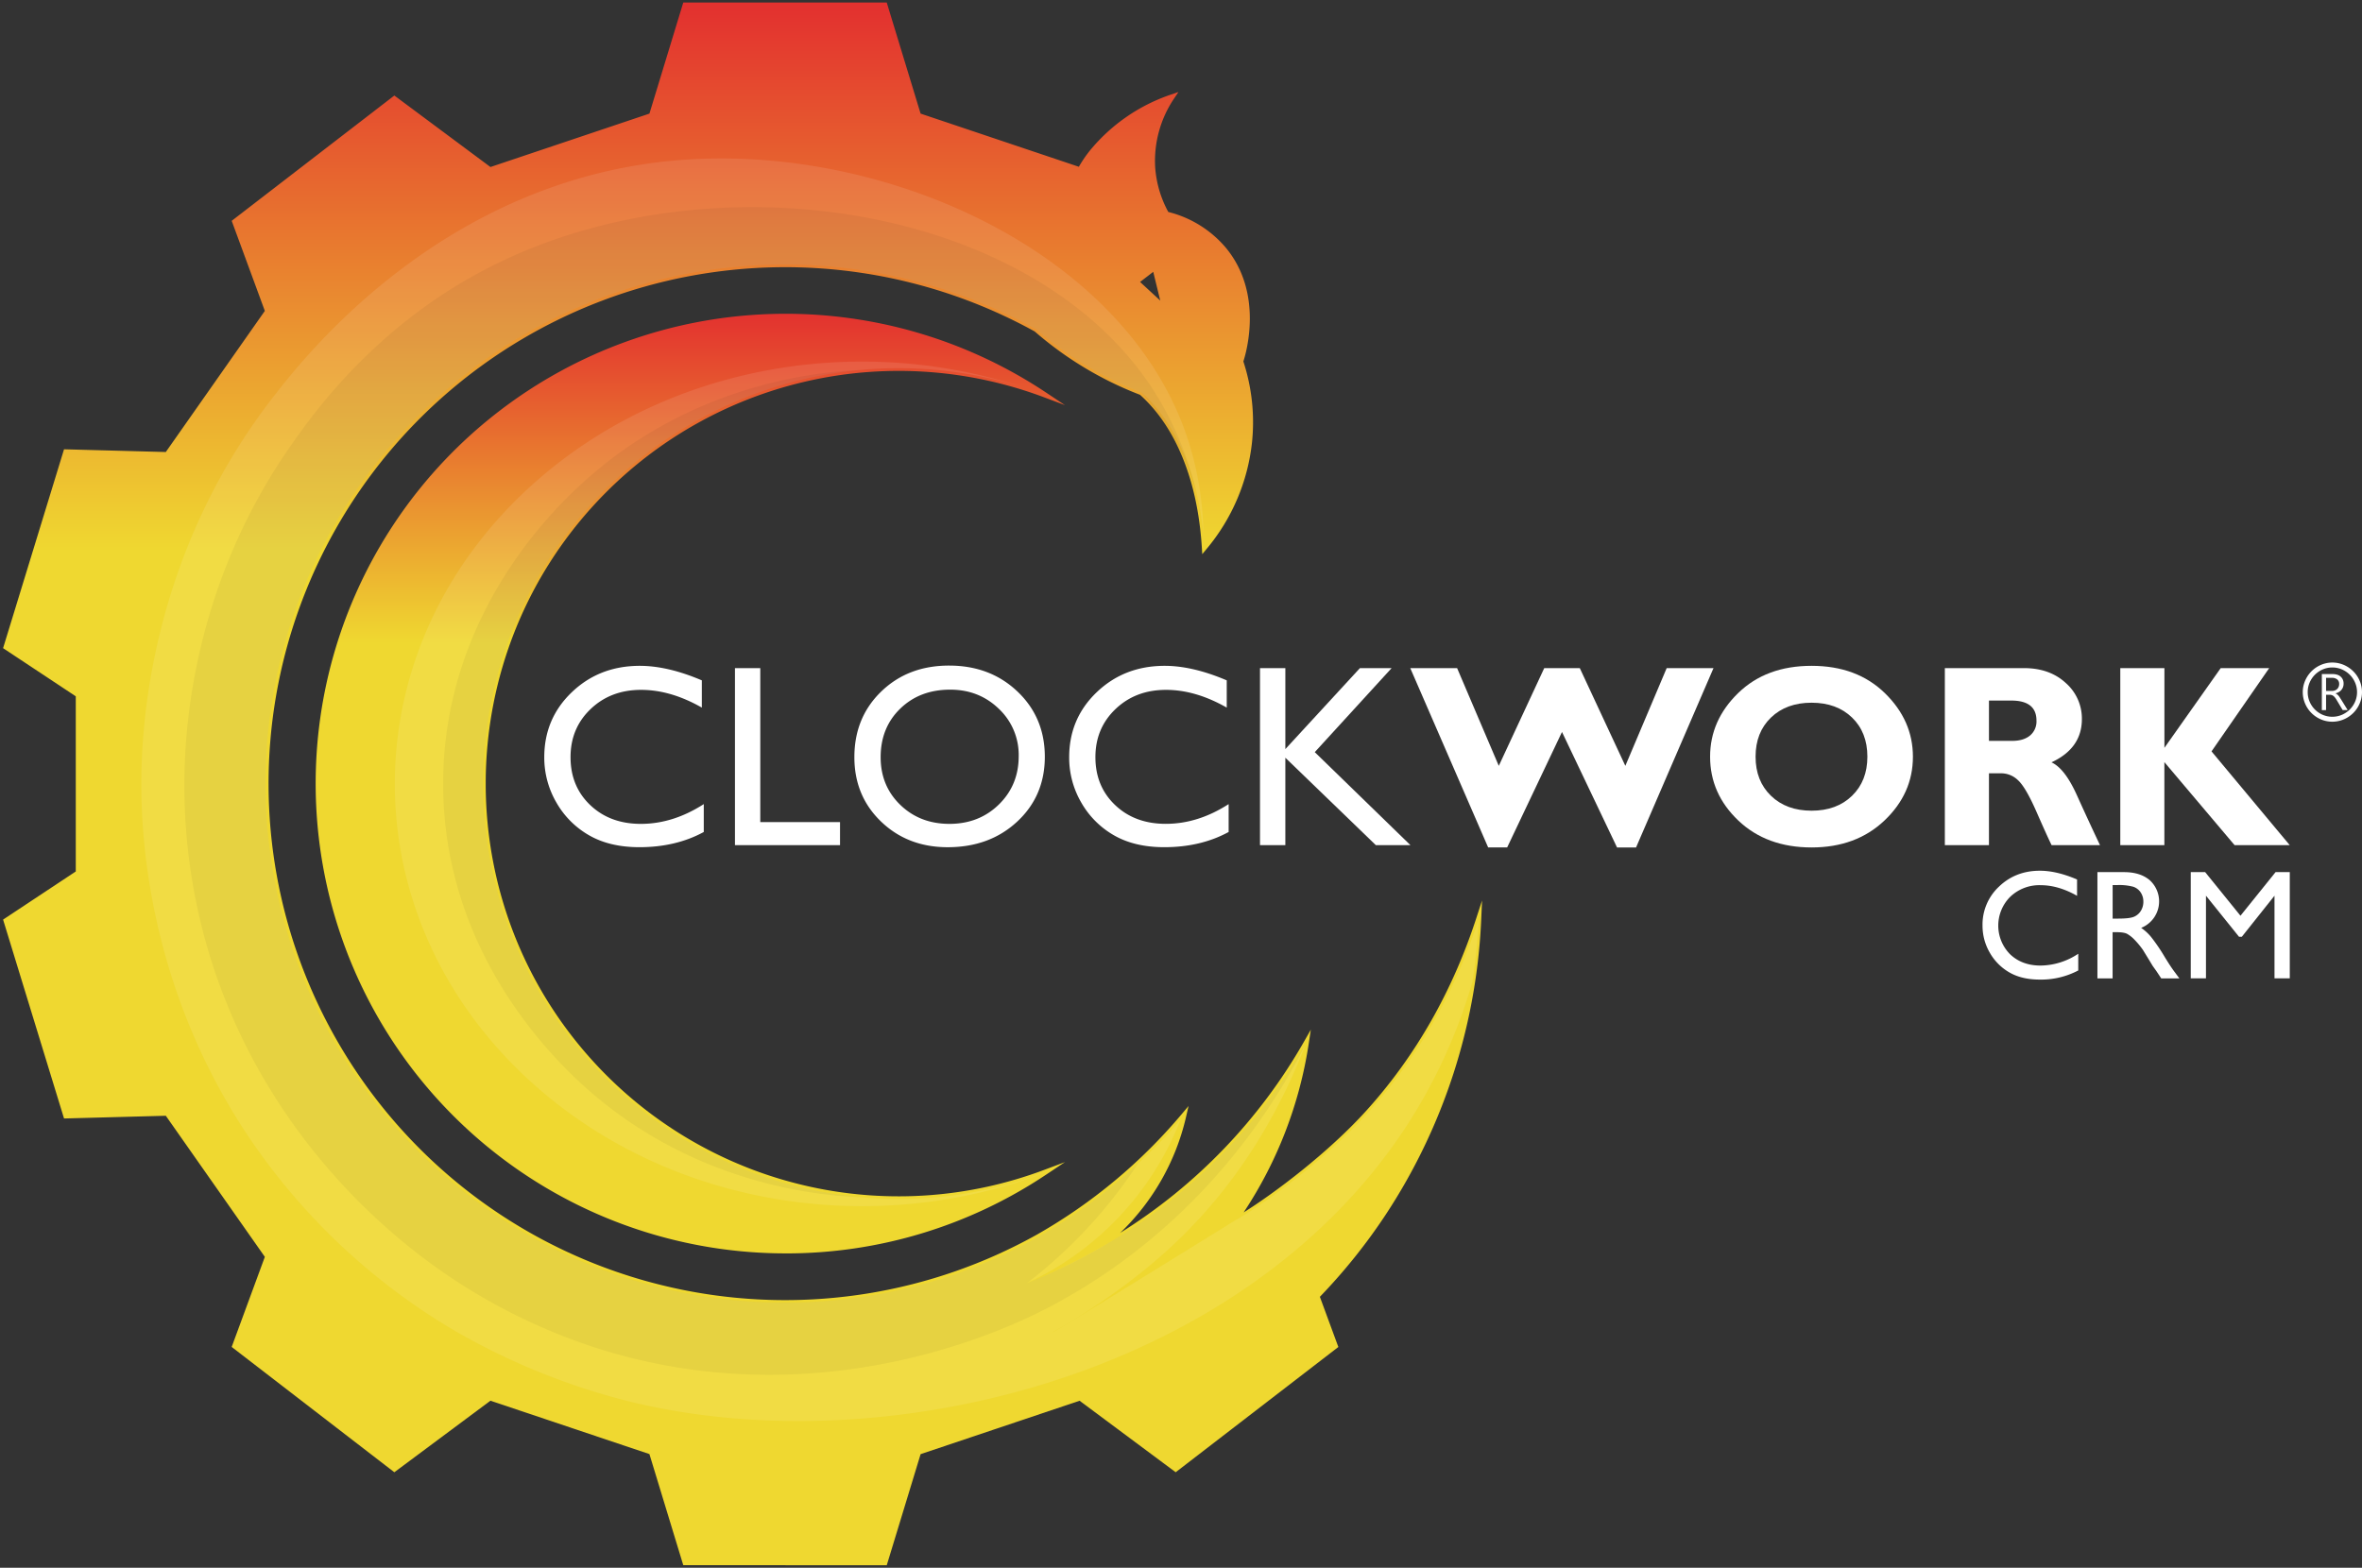 <svg xmlns="http://www.w3.org/2000/svg" xmlns:xlink="http://www.w3.org/1999/xlink" width="1271.238" height="843.97" viewBox="0 0 1271.238 843.97">
  <rect x="0" y="0" width="1271.238" height="843.97" fill="#333333" stroke="none"/>
  <defs>
    <linearGradient id="linear-gradient" x1="0.5" x2="0.5" y2="1" gradientUnits="objectBoundingBox">
      <stop offset="0" stop-color="#e3322f"/>
      <stop offset="0.35" stop-color="#efd830"/>
    </linearGradient>
    <linearGradient id="linear-gradient-2" x1="0.5" y1="0" x2="0.5" y2="1" xlink:href="#linear-gradient"/>
  </defs>
  <g id="clockwork-logo-colour-white-text-trademarked" transform="translate(-315.204 -1066.015)">
    <path id="Path_22" data-name="Path 22" d="M705.844,960.737v15.007q-15.007,8.188-34.653,8.188-15.963,0-27.085-6.411A47.207,47.207,0,0,1,626.5,959.848a47.989,47.989,0,0,1-6.5-24.358q0-20.809,14.839-35t36.6-14.191q15.007,0,33.362,7.825v14.666q-16.717-9.546-32.68-9.552-16.371,0-27.191,10.34T634.14,935.491q0,15.695,10.619,25.794t27.219,10.094Q689.306,971.379,705.844,960.737Z" transform="translate(-11.865 538.151)" fill="#fff"/>
    <path id="Path_23" data-name="Path 23" d="M803.62,888.5h13.627v82.894h42.919v12.4H803.62Z" transform="translate(-92.857 537.18)" fill="#fff"/>
    <path id="Path_24" data-name="Path 24" d="M969.612,886.06q22.089,0,36.783,13.973t14.716,35.078q0,21.088-14.828,34.9t-37.42,13.828q-21.546,0-35.9-13.816T918.61,935.368q0-21.351,14.454-35.341T969.612,886.06Zm.559,12.961q-16.354,0-26.89,10.234t-10.53,26.13q0,15.426,10.564,25.654t26.448,10.234q15.957,0,26.621-10.435t10.664-26a34.088,34.088,0,0,0-10.664-25.487q-10.664-10.334-26.23-10.334Z" transform="translate(-143.577 538.257)" fill="#fff"/>
    <path id="Path_25" data-name="Path 25" d="M1211.272,960.737v15.007q-15.007,8.188-34.653,8.188-15.963,0-27.085-6.411a47.209,47.209,0,0,1-17.606-17.673,47.989,47.989,0,0,1-6.478-24.358q0-20.809,14.839-35t36.6-14.191q15.007,0,33.362,7.825v14.666q-16.717-9.546-32.68-9.552-16.371,0-27.192,10.34t-10.809,25.889q0,15.695,10.62,25.794t27.225,10.094Q1194.739,971.379,1211.272,960.737Z" transform="translate(-234.809 538.151)" fill="#fff"/>
    <path id="Path_26" data-name="Path 26" d="M1362.985,888.5h17.053l-41.36,45.234,51.5,50.079h-18.623l-48.715-47.078V983.8H1309.2V888.5h13.643v43.6Z" transform="translate(-315.858 537.18)" fill="#fff"/>
    <path id="Path_27" data-name="Path 27" d="M1535.554,922.874l-29.511,62.158h-10.234L1453.89,888.5H1479.1l22.435,52.617L1526,888.5h19.132l24.514,52.617L1591.9,888.5h25.2l-41.684,96.542h-10.239Z" transform="translate(-379.678 537.18)" fill="#fff"/>
    <path id="Path_28" data-name="Path 28" d="M1797.244,886.3q24.363,0,39.438,14.705t15.091,34.212q0,19.791-15.286,34.323t-39.231,14.532q-24.218,0-39.432-14.465t-15.214-34.391q0-19.562,15.091-34.245T1797.244,886.3Zm0,77.986q13.515,0,21.764-8.021t8.255-21.049q0-13.1-8.255-21.077t-21.764-7.987q-13.57,0-21.865,7.987t-8.289,21.077q0,13.034,8.289,21.049T1797.244,964.286Z" transform="translate(-507.026 538.151)" fill="#fff"/>
    <path id="Path_29" data-name="Path 29" d="M1968.66,888.5h42.573q13.85,0,22.513,8.009a25.475,25.475,0,0,1,8.669,19.4q0,15.745-16.376,23.318,7.177,3.264,13.643,17.584t12.486,27h-26.051q-2.331-4.712-8.132-17.941t-9.921-16.991a12.976,12.976,0,0,0-8.837-3.75H1992.4V983.8H1968.66Zm23.743,17.466v21.7h12.553q6,0,9.5-2.834a9.851,9.851,0,0,0,3.516-8.088q0-10.776-13.582-10.776Z" transform="translate(-606.732 537.18)" fill="#fff"/>
    <path id="Path_30" data-name="Path 30" d="M2217.749,888.5,2186.7,933.325l42.1,50.487h-29.679L2161.326,939.1v44.714H2137.6V888.5h23.749v42.914l30.3-42.914Z" transform="translate(-681.248 537.18)" fill="#fff"/>
    <path id="Path_31" data-name="Path 31" d="M2056.471,1128.34v9a42.751,42.751,0,0,1-20.8,4.913q-9.585,0-16.253-3.845a28.314,28.314,0,0,1-10.558-10.62,28.789,28.789,0,0,1-3.912-14.616,27.9,27.9,0,0,1,8.9-21q8.9-8.512,21.96-8.518,9,0,20.021,4.712v8.8q-10.061-5.723-19.613-5.729a22.662,22.662,0,0,0-16.309,6.2,21.894,21.894,0,0,0-.106,31.009q6.383,6.059,16.36,6.059A37.117,37.117,0,0,0,2056.471,1128.34Z" transform="translate(-622.738 451.099)" fill="#fff"/>
    <path id="Path_32" data-name="Path 32" d="M2115.58,1142.194V1085h14.331q8.68,0,13.772,4.3a15.376,15.376,0,0,1-4.561,25.71,25.255,25.255,0,0,1,5.36,4.913,98.11,98.11,0,0,1,7.372,10.849q2.985,4.868,4.79,7.328l3.029,4.091h-9.764l-2.493-3.767c-.078-.134-.246-.369-.492-.7l-1.593-2.236-2.532-4.175-2.744-4.471a44.444,44.444,0,0,0-4.645-5.589,17.367,17.367,0,0,0-3.812-3c-1.118-.615-3.035-.922-5.712-.922h-2.135v24.889Zm10.647-50.23h-2.459v18.053h3.113q6.221,0,8.535-1.062a7.981,7.981,0,0,0,3.6-3.214,9.3,9.3,0,0,0,1.291-4.891,8.753,8.753,0,0,0-1.431-4.9,7.7,7.7,0,0,0-4.035-3.091A29.335,29.335,0,0,0,2126.228,1091.964Z" transform="translate(-671.535 450.508)" fill="#fff"/>
    <path id="Path_33" data-name="Path 33" d="M2251.1,1085h7.652v57.189h-8.227v-44.5l-17.583,22.105h-1.515l-17.785-22.105v44.5h-8.188V1085h7.752l19,23.475Z" transform="translate(-711.175 450.508)" fill="#fff"/>
    <path id="Path_34" data-name="Path 34" d="M652.731,1053.033A252.912,252.912,0,1,1,793.071,589.688l10.061,6.707L791.8,592.141a222.446,222.446,0,0,0-235.345,50.9c-86.766,86.762-86.766,227.436,0,314.2a222.446,222.446,0,0,0,235.345,50.9l11.329-4.253-10.061,6.707a251.713,251.713,0,0,1-140.339,42.45Z" transform="translate(85.234 687.717)" fill="url(#linear-gradient)"/>
    <path id="Path_35" data-name="Path 35" d="M651.665,547.515a251.089,251.089,0,0,1,139.568,42.21,223.848,223.848,0,0,0-236.826,51.214c-87.309,87.309-87.309,228.867,0,316.176a223.848,223.848,0,0,0,236.826,51.214,251.637,251.637,0,0,1-317.4-31.456c-98.225-98.219-98.225-257.472,0-355.692A250.648,250.648,0,0,1,651.67,547.514m0-2.795h0A254.309,254.309,0,1,0,792.8,1010.648L812.919,997.2l-22.659,8.512a221.053,221.053,0,0,1-233.886-50.588c-86.074-86.074-86.074-226.139,0-312.219a221.053,221.053,0,0,1,233.869-50.577l22.659,8.512-20.121-13.453a252.51,252.51,0,0,0-68.06-32,255.088,255.088,0,0,0-73.051-10.67Z" transform="translate(86.301 688.814)" fill="none"/>
    <g id="Group_3" data-name="Group 3" transform="translate(527.695 1260.665)" opacity="0.1">
      <path id="Path_36" data-name="Path 36" d="M589.089,978.525c-87.309-87.309-87.309-228.867,0-316.176a223.528,223.528,0,0,1,225.122-55.238c-89.1-29.477-192.956-11.9-264.465,52.734-98.219,88.779-98.219,232.723,0,321.5,74.5,67.344,184.12,83.592,275.581,48.771l.559-.38A223.576,223.576,0,0,1,589.089,978.525Z" transform="translate(-476.083 -593.261)" fill="#fff"/>
    </g>
    <g id="Group_4" data-name="Group 4" transform="translate(553.723 1265.208)" opacity="0.05">
      <path id="Path_37" data-name="Path 37" d="M747.124,1046.632A222.667,222.667,0,0,1,609.629,982.1c-87.309-87.309-87.309-228.867,0-316.176a222.635,222.635,0,0,1,137.69-64.539h0c-19.49.766-90.512,5.908-151.015,62.04-14.454,13.42-73.655,70.206-73.655,160.751,0,83.542,50.381,139.171,73.666,160.751,60.565,56.11,131.654,61.029,151.015,61.744Z" transform="translate(-522.65 -601.39)"/>
    </g>
    <path id="Path_38" data-name="Path 38" d="M464.946,1088.641l-18.215-59.8-85.565-28.728-51.723,38.51-87.538-67.456,17.846-48.492-53.3-75.963-54.774,1.464L98.87,741.115,137.994,715.2v-94.29L98.87,594.991l32.8-107.056,38.59,1.032,16.184.433,53.3-75.963-17.835-48.492,87.538-67.456,51.723,38.487,85.565-28.751,18.215-59.8H574.456l18.221,59.8,85.18,28.622a67.955,67.955,0,0,1,5.718-8.456,96.38,96.38,0,0,1,43.981-30.461l3.912-1.341-2.314,3.443a60.13,60.13,0,0,0-10.239,36.816,58.727,58.727,0,0,0,7.076,24.324,59.23,59.23,0,0,1,31.026,19.322c20.35,24.626,10.815,56.764,9.373,61.146a105.16,105.16,0,0,1,4.656,43.551,107.178,107.178,0,0,1-24.537,57.5l-2.236,2.694-.218-3.5c-3.074-48.626-22.089-72.38-33.295-82.29A190.552,190.552,0,0,1,654.085,424.5,278.024,278.024,0,1,0,655.2,910.742l.184-.106a288.01,288.01,0,0,0,77.791-64.757l3.717-4.415-1.286,5.623A125.6,125.6,0,0,1,700.062,909.8a291.633,291.633,0,0,0,98.929-102.92l3.717-6.506-1.118,7.406a225.508,225.508,0,0,1-35.039,90.953c15.717-9.787,45.273-31.73,66.333-55.115,26.191-29.064,45.977-63.767,58.8-103.059l3.175-9.725-.453,10.223A313.824,313.824,0,0,1,842.9,900.111a310.416,310.416,0,0,1-35.329,44.071l9.943,27.007-87.549,67.428-51.717-38.487-85.565,28.751-18.221,59.8ZM721.659,407.875l-3.773-15.465-7.082,5.444Z" transform="translate(217.994 819.947)" fill="url(#linear-gradient-2)"/>
    <path id="Path_39" data-name="Path 39" d="M572.112,247.795l18.126,59.48,86.94,29.209h0a68.924,68.924,0,0,1,6.2-9.284A95.4,95.4,0,0,1,726.7,297.153a61.5,61.5,0,0,0-10.474,37.688,59.8,59.8,0,0,0,7.54,25.442c6.031,1.5,20.077,5.936,30.875,19,20.742,25.1,9.731,58.128,8.982,60.246a104.615,104.615,0,0,1,4.734,43.417A106.539,106.539,0,0,1,744.142,539.7c-3.4-53.774-26.107-76.511-33.932-83.424h0a189.36,189.36,0,0,1-56.619-34.061h0a279.684,279.684,0,0,0-332.949,47.005c-109.129,109.135-109.129,286.078,0,395.219a279.69,279.69,0,0,0,333.927,46.43h0a289.478,289.478,0,0,0,78.361-65.181,124.248,124.248,0,0,1-47.86,72.66A293.293,293.293,0,0,0,798.883,806.481a224.256,224.256,0,0,1-38.353,95.576c14.627-8.037,48.783-32.708,72.067-58.575,31.467-34.961,49.09-72.928,59.095-103.562-1.269,28.639-8.015,92.937-51.287,158.353a308.388,308.388,0,0,1-35.771,44.5l9.887,26.867-85.867,66.137L677.2,997.486,590.26,1026.7l-18.148,59.48H464.67l-18.126-59.48L359.6,997.486l-51.454,38.286-85.878-66.159L240.018,921.4l-54.171-77.181-54.467,1.459L99.2,740.64l38.884-25.761V619.091L99.2,593.331,131.38,488.293l54.467,1.459L240,412.576l-17.729-48.218L308.15,298.2,359.6,336.484l86.94-29.209,18.126-59.48H572.112M722.808,411l-5.382-22.049-10.094,7.758L722.808,411M574.18,245H462.608l-.6,1.979L444.3,305.106l-42.109,14.146-42.081,14.141-50.3-37.414-1.677-1.263-1.677,1.291L263.5,329.062l-42.947,33.083-1.632,1.252.71,1.923,17.243,46.849-52.449,74.75-52.963-1.42-2.124-.056-.626,2.029-8.015,26.157L96.515,592.515l-.615,2,1.744,1.151,37.649,24.933v92.781L97.661,738.3l-1.744,1.151.615,2L121.448,822.8l7.266,23.7.626,2.029,2.124-.056,52.963-1.42,52.455,74.75-17.243,46.849-.71,1.923,1.626,1.252,13.749,10.591,72.146,55.568,1.677,1.291,1.677-1.263,50.3-37.414,31.49,10.58,52.7,17.707L462,1087.009l.6,1.962H574.18l.6-1.979,17.707-58.128,58.776-19.747,25.414-8.54,50.3,37.414,1.677,1.263,1.677-1.291L781.2,998.8l35.044-27,1.627-1.252-.71-1.923-9.284-25.23a311.318,311.318,0,0,0,76.645-137.433,317.884,317.884,0,0,0,9.977-65.953l.906-20.451-6.338,19.467c-12.766,39.124-32.451,73.61-58.513,102.556-18.746,20.825-44.272,40.5-60.632,51.382a226.949,226.949,0,0,0,31.758-86.074l2.236-14.811-7.434,13.012a290.282,290.282,0,0,1-88.505,95.9,127.265,127.265,0,0,0,27.667-54.69l2.571-11.251-7.434,8.831a286.755,286.755,0,0,1-77.427,64.449l-.162.089a276.853,276.853,0,0,1-330.579-45.977c-107.872-107.872-107.872-283.373,0-391.245a276.868,276.868,0,0,1,329.365-46.655A192.029,192.029,0,0,0,708.69,458.7c11.067,9.865,29.623,33.317,32.635,81.161l.442,7,4.471-5.388a108.47,108.47,0,0,0,24.85-58.245,106.467,106.467,0,0,0-4.572-43.7,79.49,79.49,0,0,0,3.421-21.457c.341-15.695-4.214-29.729-13.185-40.583a60.584,60.584,0,0,0-31.16-19.624,57.137,57.137,0,0,1-6.623-23.212,58.691,58.691,0,0,1,10-35.955l4.622-6.875L725.77,294.5A97.76,97.76,0,0,0,681.18,325.44a68.291,68.291,0,0,0-5.287,7.668l-41.315-13.884L592.49,305.084l-17.707-58.128ZM711.674,396.892l4.063-3.124,2.169,8.881-.777-.715-5.455-5.03Z" transform="translate(219.304 821.015)" fill="none"/>
    <path id="Path_40" data-name="Path 40" d="M745.089,985.657a296.456,296.456,0,0,1-36.715,17.539,161.752,161.752,0,0,0,83.056-88.4,203.857,203.857,0,0,1-16.477,17.684,289,289,0,0,1-60.363,45.709h0c-106.407,59.508-243.46,44.032-333.927-46.43-109.118-109.141-109.118-286.084.011-395.219C470.855,446.36,607.326,430.7,713.589,489.548h0a189.363,189.363,0,0,0,56.652,34.044h0c7.5,6.573,28.421,27.5,33.334,75.929h0A170.206,170.206,0,0,0,792.57,541.27c-36.861-96.067-162.618-151.5-271.194-142.743-126.635,10.211-201.027,105.3-217.543,126.406C235.443,612.348,232,706.616,232,734.344c0,26.694,3.108,107,56.278,187.742A343.732,343.732,0,0,0,401.1,1028.945a365.638,365.638,0,0,0,92.742,37.626c136.377,33.988,329.5-12.14,418.341-146.94a291.464,291.464,0,0,0,36.207-78.7,311.332,311.332,0,0,0,3.354-33.714c-10,30.635-27.628,68.6-59.095,103.563-23.285,25.867-57.44,50.538-72.067,58.575-79.255,49.107-98.191,60.548-98.325,60.324s33.178-17.668,63.857-46.055c38.767-35.866,60.268-77.265,72.822-109.828A293.293,293.293,0,0,1,745.089,985.657Z" transform="translate(159.273 753.695)" fill="#fff" opacity="0.1"/>
    <path id="Path_41" data-name="Path 41" d="M830.21,956.168a3.53,3.53,0,0,0-.816.816h0l-.676.676-.822.8-1.4,1.364-.827.8-1.459,1.386-.743.7q-.928.883-1.872,1.749l-.307.285c-.721.665-1.448,1.325-2.169,1.979l-.687.615-1.492,1.336-.827.727-1.364,1.19-.855.738-1.369,1.168-.8.687-1.587,1.33-.559.475c-.7.559-1.4,1.151-2.1,1.716l-.732.592-1.392,1.118-.889.7c-.414.33-.822.654-1.235.973l-.933.727-1.191.922-.922.7-1.258.95-.838.632-1.956,1.448-.911.665c-.375.274-.755.559-1.118.822l-1.017.732-1.006.715-1.045.738-.961.671-1.056.732-.917.632c-.358.246-.721.5-1.084.738l-.615.414c-.8.559-1.6,1.073-2.392,1.593l-.687.458-1.185.771-.721.469-1.174.749-.687.436-1.2.76-.559.352c-1.565.978-3.113,1.928-4.628,2.834h0l-.084.05a298.273,298.273,0,0,1-46.2,23.022h0l-.2.078.235-.112a264.329,264.329,0,0,0,59.682-64.237l-.687.632-.615.559q-1.191,1.118-2.414,2.18l-.218.2c-.755.676-1.515,1.347-2.286,2.023l-.676.592c-.844.727-1.677,1.459-2.554,2.191l-.168.145c-.816.693-1.649,1.386-2.487,2.079l-.721.6c-.9.743-1.811,1.481-2.733,2.236l-2.157,1.716-.682.559-1.638,1.269-.637.5c-.721.559-1.453,1.118-2.236,1.677l-.559.4-1.772,1.313-.76.559-1.626,1.179-.71.5c-.559.414-1.163.833-1.761,1.252a6.509,6.509,0,0,1-.559.375q-.989.693-2,1.392l-.268.184c-5.489,3.773-11.676,7.747-18.506,11.737q-1.185.687-2.353,1.353h0q-2.236,1.241-4.471,2.437l-.944.509c-1.431.755-2.862,1.5-4.3,2.236l-1.006.509q-1.884.95-3.778,1.867l-.894.436c-1.364.654-2.733,1.291-4.108,1.923l-1.554.71q-1.954.88-3.912,1.738l-1.727.732q-1.316.562-2.644,1.118l-2.191.9q-1.677.665-3.314,1.308c-.782.307-1.571.609-2.359.905l-1.984.743c-1.325.486-2.661.967-3.991,1.442l-1.632.559q-2.934,1.017-5.885,1.962h0l-1.118.492c-.788.207-1.6.414-2.437.62a279.094,279.094,0,0,1-27.147,6.763h-.039q-13.649,2.716-27.488,4.069h-.274q-11.452,1.118-22.949,1.28h-5.092c-1.386,0-2.795,0-4.164-.045h-.52q-8.87-.184-17.729-.922l-.671-.056c-1.286-.106-2.565-.229-3.851-.358l-1.118-.112q-1.872-.2-3.728-.414l-1.118-.134c-1.28-.156-2.56-.313-3.834-.486l-.391-.056q-6.282-.861-12.525-2.007l-1.246-.229q-1.677-.319-3.354-.66l-1.615-.324q-1.627-.335-3.242-.693l-1.677-.375c-1.079-.246-2.157-.492-3.231-.749l-1.476-.358q-5.455-1.336-10.871-2.89l-1.889-.559c-.95-.279-1.9-.559-2.85-.861l-2.085-.643q-1.386-.436-2.761-.889l-2.157-.715c-.9-.3-1.8-.6-2.7-.917-.749-.257-1.5-.559-2.236-.794-.866-.307-1.733-.615-2.593-.933q-2.236-.822-4.471-1.677c-.788-.3-1.571-.62-2.353-.933l-2.487-.995-2.381-.995c-.816-.341-1.638-.687-2.454-1.04s-1.559-.676-2.336-1.023-1.677-.743-2.5-1.118l-2.236-1.028q-1.369-.637-2.722-1.291c-.665-.319-1.33-.626-1.99-.95l-4.471-2.236-1.677-.866c-1.012-.525-2.018-1.051-3.024-1.587-.654-.346-1.308-.71-1.962-1.068-.9-.492-1.8-.984-2.7-1.487l-2-1.118q-1.353-.771-2.688-1.554l-1.911-1.118c-.978-.587-1.951-1.179-2.929-1.777l-1.61-.989q-2.236-1.375-4.4-2.795c-.341-.218-.682-.453-1.023-.676q-1.727-1.118-3.443-2.286c-.559-.369-1.118-.749-1.638-1.118q-1.408-.967-2.795-1.951c-.559-.408-1.157-.822-1.733-1.235-.911-.654-1.816-1.313-2.728-1.979l-1.677-1.235q-1.464-1.118-2.923-2.236c-.464-.352-.933-.7-1.392-1.068q-2.129-1.677-4.231-3.354l-.481-.4q-1.872-1.515-3.722-3.08l-1.4-1.2c-.928-.794-1.85-1.587-2.795-2.392-.52-.453-1.034-.911-1.548-1.369-.878-.782-1.755-1.565-2.621-2.364l-1.52-1.386c-.922-.85-1.833-1.716-2.75-2.582-.43-.408-.861-.81-1.286-1.224q-2-1.917-3.968-3.879c-109.135-109.085-109.135-286.028-.006-395.163,90.182-90.176,226.654-105.837,332.916-46.988h0a188.755,188.755,0,0,0,24.7,18.232q4.1,2.537,8.071,4.728c.637.347,1.3.7,1.99,1.068,10.62,5.589,21.58,9.921,21.843,10.027h0c14.739,17.517,24.313,35.715,29.746,54.215l.034.106a176.079,176.079,0,0,0-24.973-58.128c-65.869-98.007-236.714-123.935-355.133-63.834-61.314,31.126-95.017,78.417-107.95,97.045-52.846,76.013-56.686,153.552-56.742,181.314a314.165,314.165,0,0,0,13.973,93.519c23.374,75.343,69.424,122.672,93.39,144.14h0A315.233,315.233,0,0,0,497.2,1059.295c121.671,38.007,224.228-13.515,241.029-22.284,85.515-44.675,125.495-115.574,138.97-142.525h0a333.8,333.8,0,0,1-23.4,34.927,311.857,311.857,0,0,1-23.592,26.755Z" transform="translate(140.982 732.999)" opacity="0.05"/>
    <path id="Path_42" data-name="Path 42" d="M31.75,41.285H29.043L25.8,35.85a11.012,11.012,0,0,0-.87-1.3,5.214,5.214,0,0,0-.859-.87,2.852,2.852,0,0,0-.945-.494,4.028,4.028,0,0,0-1.149-.15H20.105v8.25H17.828v-19.4h5.8a8.381,8.381,0,0,1,2.342.312,5.158,5.158,0,0,1,1.869.967,4.582,4.582,0,0,1,1.246,1.622,5.284,5.284,0,0,1,.451,2.256,5.355,5.355,0,0,1-.312,1.858A4.973,4.973,0,0,1,27,31.542a7.094,7.094,0,0,1-1.783.72v.064a3.836,3.836,0,0,1,.849.494,5.325,5.325,0,0,1,.688.655,7.07,7.07,0,0,1,.645.859q.312.483.72,1.106ZM20.105,23.926v7.047H23.2a4.652,4.652,0,0,0,1.579-.258,3.626,3.626,0,0,0,1.246-.741,3.415,3.415,0,0,0,.827-1.182,3.9,3.9,0,0,0,.3-1.558,3.053,3.053,0,0,0-1.01-2.428,4.317,4.317,0,0,0-2.922-.881ZM7.559,31.617a15.214,15.214,0,0,1,.58-4.2,16.311,16.311,0,0,1,1.622-3.8,16.131,16.131,0,0,1,9.518-7.358,15.5,15.5,0,0,1,8.4,0,16.251,16.251,0,0,1,7.047,4.125,15.877,15.877,0,0,1,2.514,3.233,16.311,16.311,0,0,1,1.622,3.8,15.535,15.535,0,0,1,0,8.411,16.363,16.363,0,0,1-1.622,3.792,15.877,15.877,0,0,1-2.514,3.233,16.351,16.351,0,0,1-3.244,2.5,15.984,15.984,0,0,1-3.8,1.611,15.817,15.817,0,0,1-8.411,0,16.054,16.054,0,0,1-11.14-11.15A15.482,15.482,0,0,1,7.559,31.617Zm2.664,0a12.858,12.858,0,0,0,1.042,5.146,13.333,13.333,0,0,0,7.068,7.068,13.163,13.163,0,0,0,10.291-.011,13.7,13.7,0,0,0,4.232-2.857,13.515,13.515,0,0,0,2.868-4.211,13.031,13.031,0,0,0,.569-8.647,13.677,13.677,0,0,0-1.354-3.169,13.163,13.163,0,0,0-2.095-2.7,13.777,13.777,0,0,0-2.7-2.084,13.146,13.146,0,0,0-3.158-1.343,12.956,12.956,0,0,0-3.513-.473,12.745,12.745,0,0,0-5.146,1.053,13.572,13.572,0,0,0-4.222,2.857,13.421,13.421,0,0,0-2.847,4.222A12.858,12.858,0,0,0,10.223,31.617Z" transform="translate(1547 1407)" fill="#fff"/>
  </g>
</svg>
